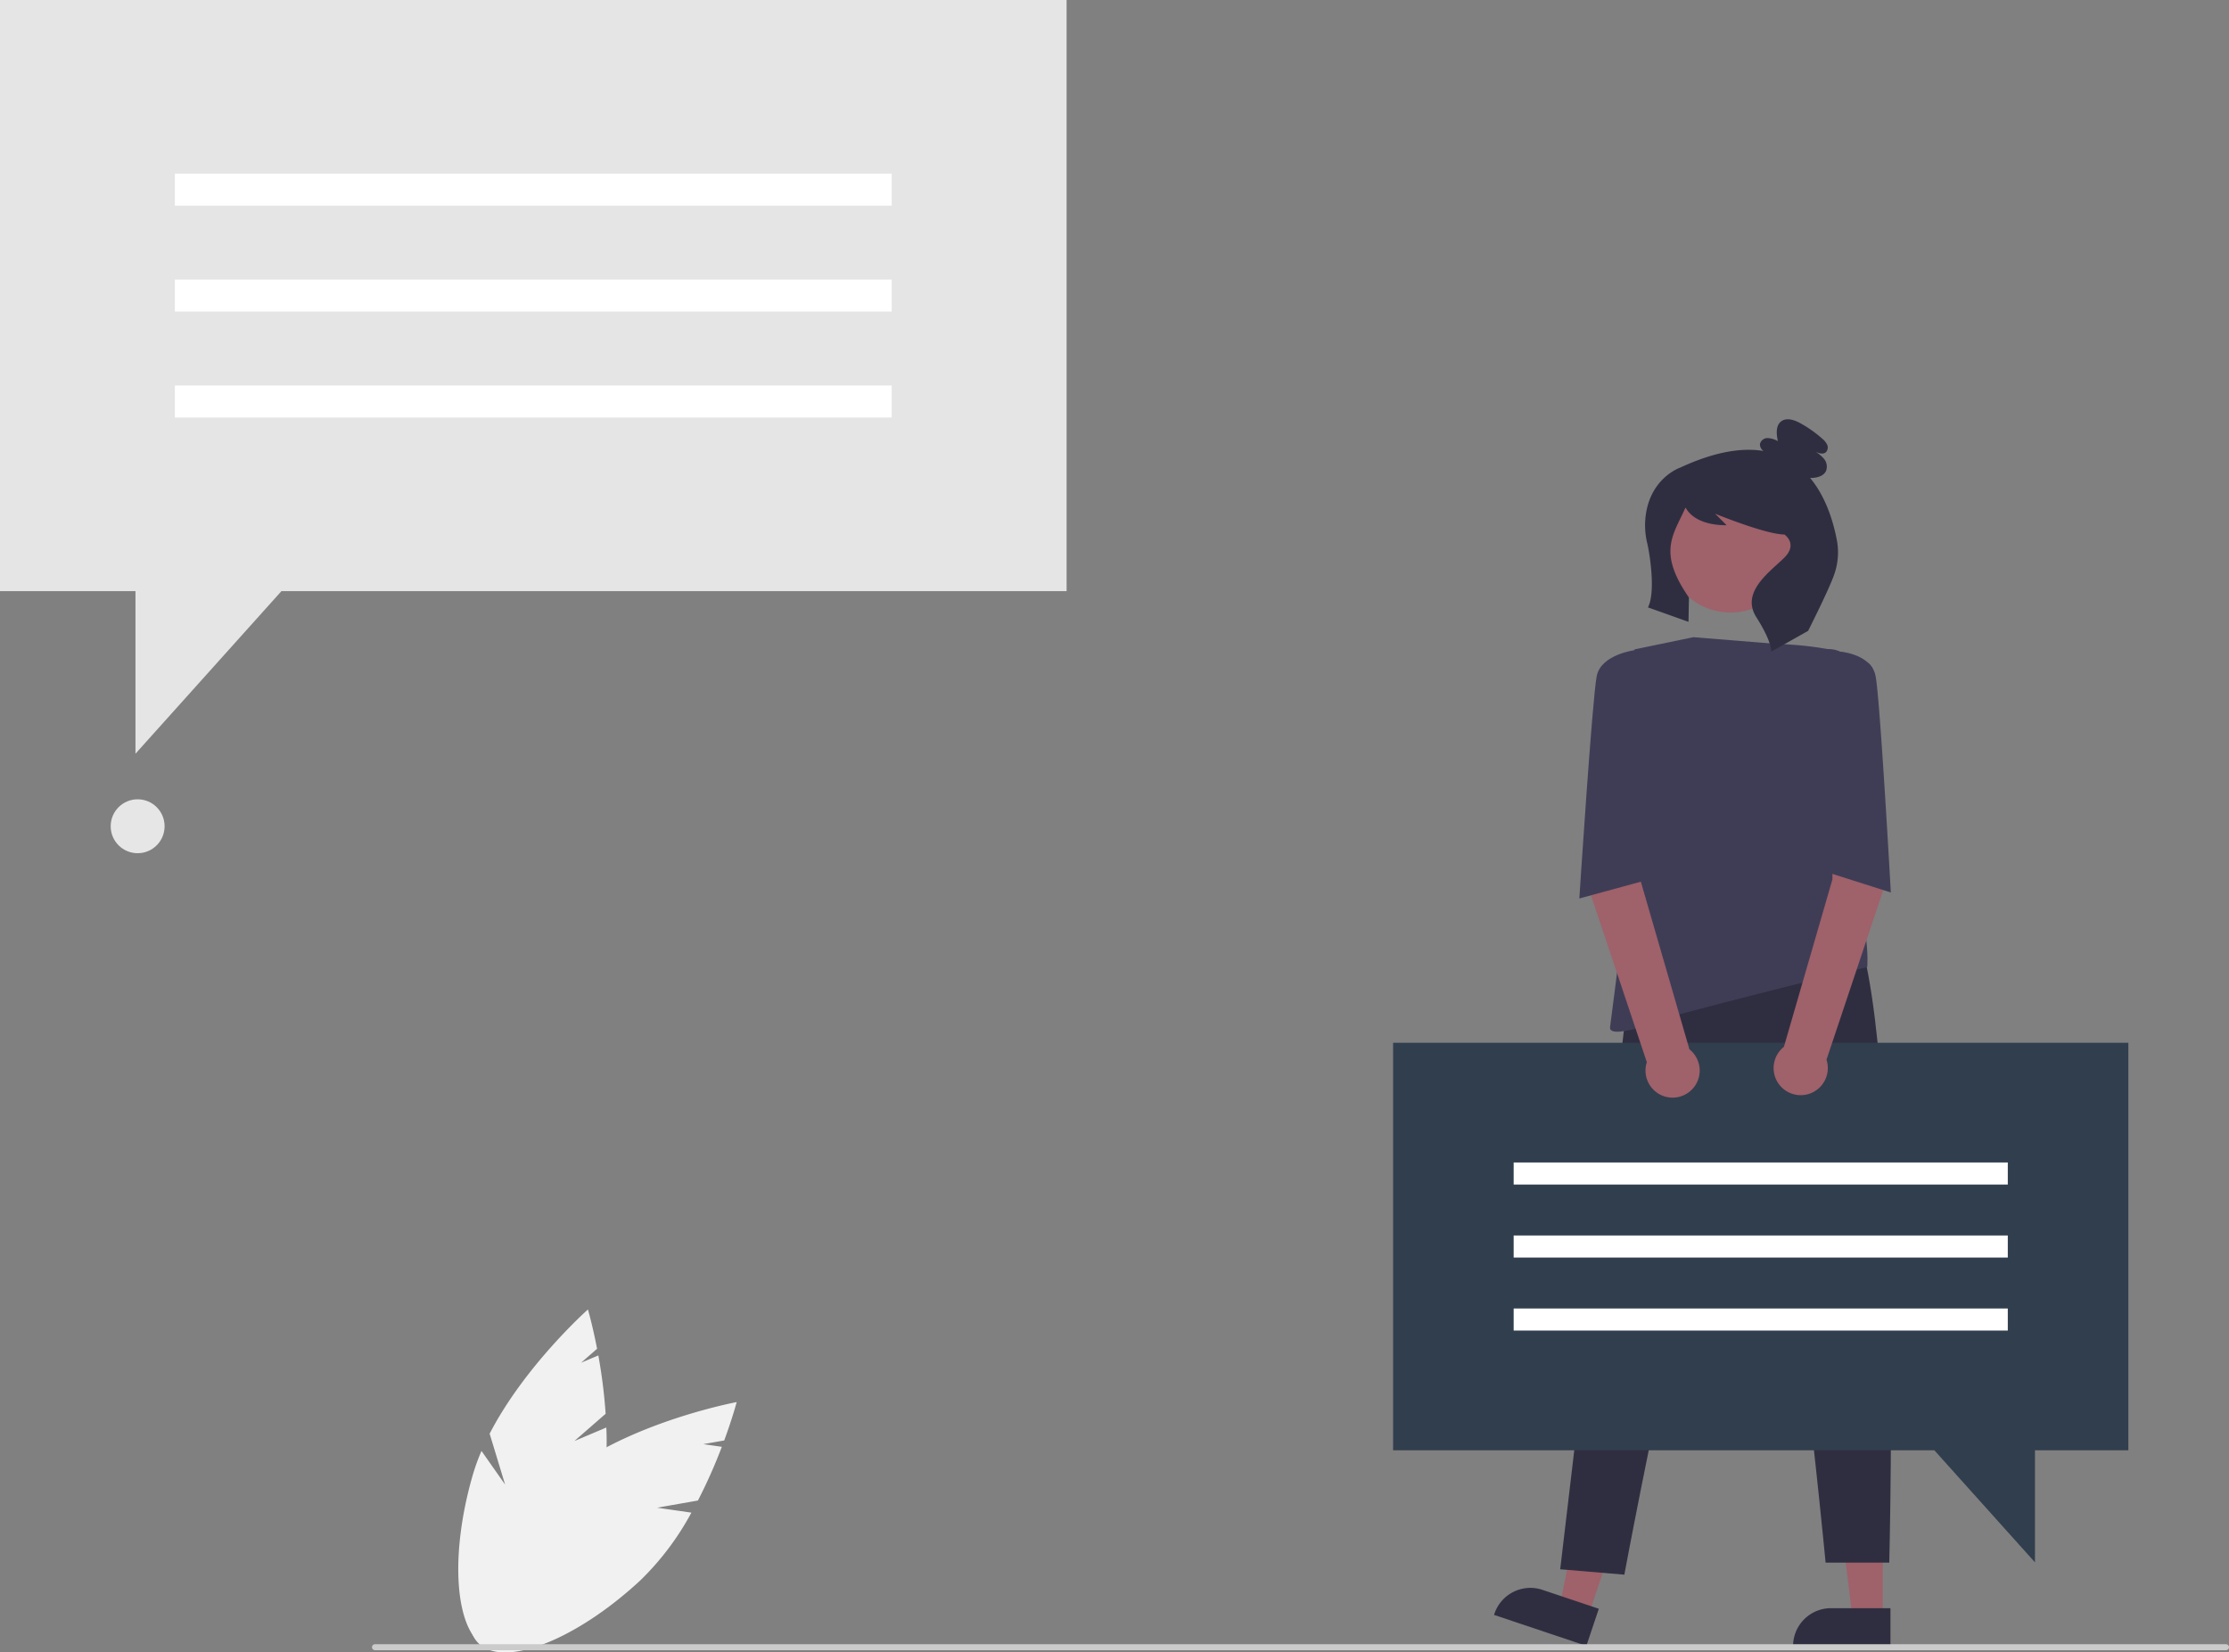 <?xml version="1.0" encoding="UTF-8"?> <svg xmlns="http://www.w3.org/2000/svg" xmlns:xlink="http://www.w3.org/1999/xlink" data-name="Layer 1" width="744.2" height="551.749" viewBox="0 0 744.2 551.749"><rect x="0" y="0" width="744.2" height="551.749" fill="#808080" stroke="none"/><polygon points="356.109 197.381 93.963 197.381 45.233 251.661 45.233 197.381 0 197.381 0 0 356.109 0 356.109 197.381" fill="#e5e5e5"></polygon><rect x="58.393" y="57.981" width="239.325" height="10.692" fill="#fff"></rect><rect x="58.393" y="93.345" width="239.325" height="10.692" fill="#fff"></rect><rect x="58.393" y="128.709" width="239.325" height="10.692" fill="#fff"></rect><circle cx="45.954" cy="275.884" r="9" fill="#e6e6e6"></circle><polygon points="628.598 540.263 618.514 540.263 613.716 501.367 628.599 501.367 628.598 540.263" fill="#9f616a"></polygon><path d="M859.069,724.164l-32.515-.001v-.411a12.657,12.657,0,0,1,12.656-12.656h.001l19.859.001Z" transform="translate(-227.9 -174.125)" fill="#2f2e41"></path><polygon points="530.313 539.464 520.752 536.259 528.567 497.855 542.678 502.586 530.313 539.464" fill="#9f616a"></polygon><path d="M757.544,723.675,726.716,713.339l.131-.39a12.657,12.657,0,0,1,16.022-7.977l.001 0,18.829,6.313Z" transform="translate(-227.9 -174.125)" fill="#2f2e41"></path><path d="M770.644,513.37,748.807,698.099l21.418,1.806s33.69-181.623,44.077-160.108,23.112,156.076,23.112,156.076h21.257S864.121,485.92,841.865,475.534Z" transform="translate(-227.9 -174.125)" fill="#2f2e41"></path><circle cx="806.061" cy="357.445" r="21.515" transform="matrix(0.173, -0.985, 0.985, 0.173, 86.283, 915.138)" fill="#9f616a"></circle><path d="M793.271,386.879l27.45,2.226s21.886.371,30.788,6.306-8.532,42.658-8.532,42.658-4.532,14.56-1.113,21.144c11.096,21.362,9.451,37.813,9.451,37.813s-22.805,5.216-62.125,15.603c0,0-24.482,9.645-23.74,4.451s8.161-64.544,8.161-64.544v-61.576Z" transform="translate(-227.9 -174.125)" fill="#3f3d56"></path><path d="M841.291,355.115c-1.098-6.127-3.558-14.818-9.039-21.408.173.001.345.009.517.004,1.884-.055,4.027-.649,4.805-2.365a4.104,4.104,0,0,0-.751-4.094,12.086,12.086,0,0,0-3.429-2.679c1.322.802,3.19,1.548,4.245.417a2.29,2.29,0,0,0,.259-2.445,6.066,6.066,0,0,0-1.649-1.989,40.545,40.545,0,0,0-7.25-5.116c-2.01-1.111-4.654-2.003-6.459-.582-1.838,1.447-1.543,4.266-1.071,6.557a7.543,7.543,0,0,0-3.377-1.019,2.586,2.586,0,0,0-2.591,1.99,2.656,2.656,0,0,0,1.197,2.32c-7.094-1.167-16.158.157-27.745,5.519,0,0-11.236,3.745-11.806,18.536a26.239,26.239,0,0,0,.78,7.023c.633,2.681,2.885,15.835.184,21.15l13.531,4.821.155-8.105c-10.516-15.18-5.321-20.751-1.227-29.881a.097.097,0,0,1,.172-.013c.757,1.298,3.656,5.749,13.635,5.749l-3.856-3.856s16.967,6.941,23.137,6.941c0,0,4.627,3.085,0,7.712s-14.755,11.438-9.356,19.922,4.934,11.493,4.934,11.493l12.34-6.941s7.537-14.912,8.874-19.303A22.15,22.15,0,0,0,841.291,355.115Z" transform="translate(-227.9 -174.125)" fill="#2f2e41"></path><polygon points="465.118 348.182 710.597 348.182 710.597 484.244 679.416 484.244 679.416 521.661 645.825 484.244 465.118 484.244 465.118 348.182" fill="#313e4e"></polygon><rect x="505.37" y="388.15" width="164.975" height="7.37" fill="#fff"></rect><rect x="505.37" y="412.528" width="164.975" height="7.37" fill="#fff"></rect><rect x="505.37" y="436.906" width="164.975" height="7.37" fill="#fff"></rect><path d="M854.198,435.125l-14.398,3.5-.109,29.14-16.194,55.894a9.047,9.047,0,1,0,14.217,4.306l19.36-57.863Z" transform="translate(-227.9 -174.125)" fill="#9f616a"></path><path d="M758.369,434.513l17.273,4.935.109,29.14,16.194,55.894a9.047,9.047,0,1,1-14.217,4.306l-19.36-57.863Z" transform="translate(-227.9 -174.125)" fill="#9f616a"></path><path d="M832.591,392.443l3.568-1.163a8.12,8.12,0,0,1,6.076.422h0s10.386.742,11.87,8.161,5.092,72.263,5.092,72.263l-22-7Z" transform="translate(-227.9 -174.125)" fill="#3f3d56"></path><path d="M782.514,392.443l-6.316-.318-2-1s-11.715,1.318-13.199,8.736-5.801,74.263-5.801,74.263l22-6Z" transform="translate(-227.9 -174.125)" fill="#3f3d56"></path><path d="M419.676,655.277l10.428-9.097a174.184,174.184,0,0,0-2.439-19.481l-5.755,2.435,5.339-4.657c-1.536-7.952-3.057-13.12-3.057-13.12s-21.04,18.684-32.814,41.477l5.165,16.99-7.889-11.235a70.472,70.472,0,0,0-2.998,8.333c-8.21,28.638-5.512,54.535,6.026,57.843s27.546-17.227,35.755-45.865a92.776,92.776,0,0,0,2.892-28.129Z" transform="translate(-227.9 -174.125)" fill="#f1f1f1"></path><path d="M447.29,677.545l13.629-2.397a174.18,174.18,0,0,0,7.982-17.937l-6.185-.89,6.978-1.227c2.795-7.601,4.165-12.812,4.165-12.812s-27.669,5.119-49.529,18.544l-4.361,17.214-.946-13.695a70.463,70.463,0,0,0-6.874,5.583C390.318,690.2,379.241,713.764,387.408,722.559s32.485-.509,54.316-20.781a92.773,92.773,0,0,0,17.015-22.585Z" transform="translate(-227.9 -174.125)" fill="#f1f1f1"></path><path d="M971.1,725.125h-618a1,1,0,0,1,0-2h618a1,1,0,0,1,0,2Z" transform="translate(-227.9 -174.125)" fill="#cbcbcb"></path></svg> 